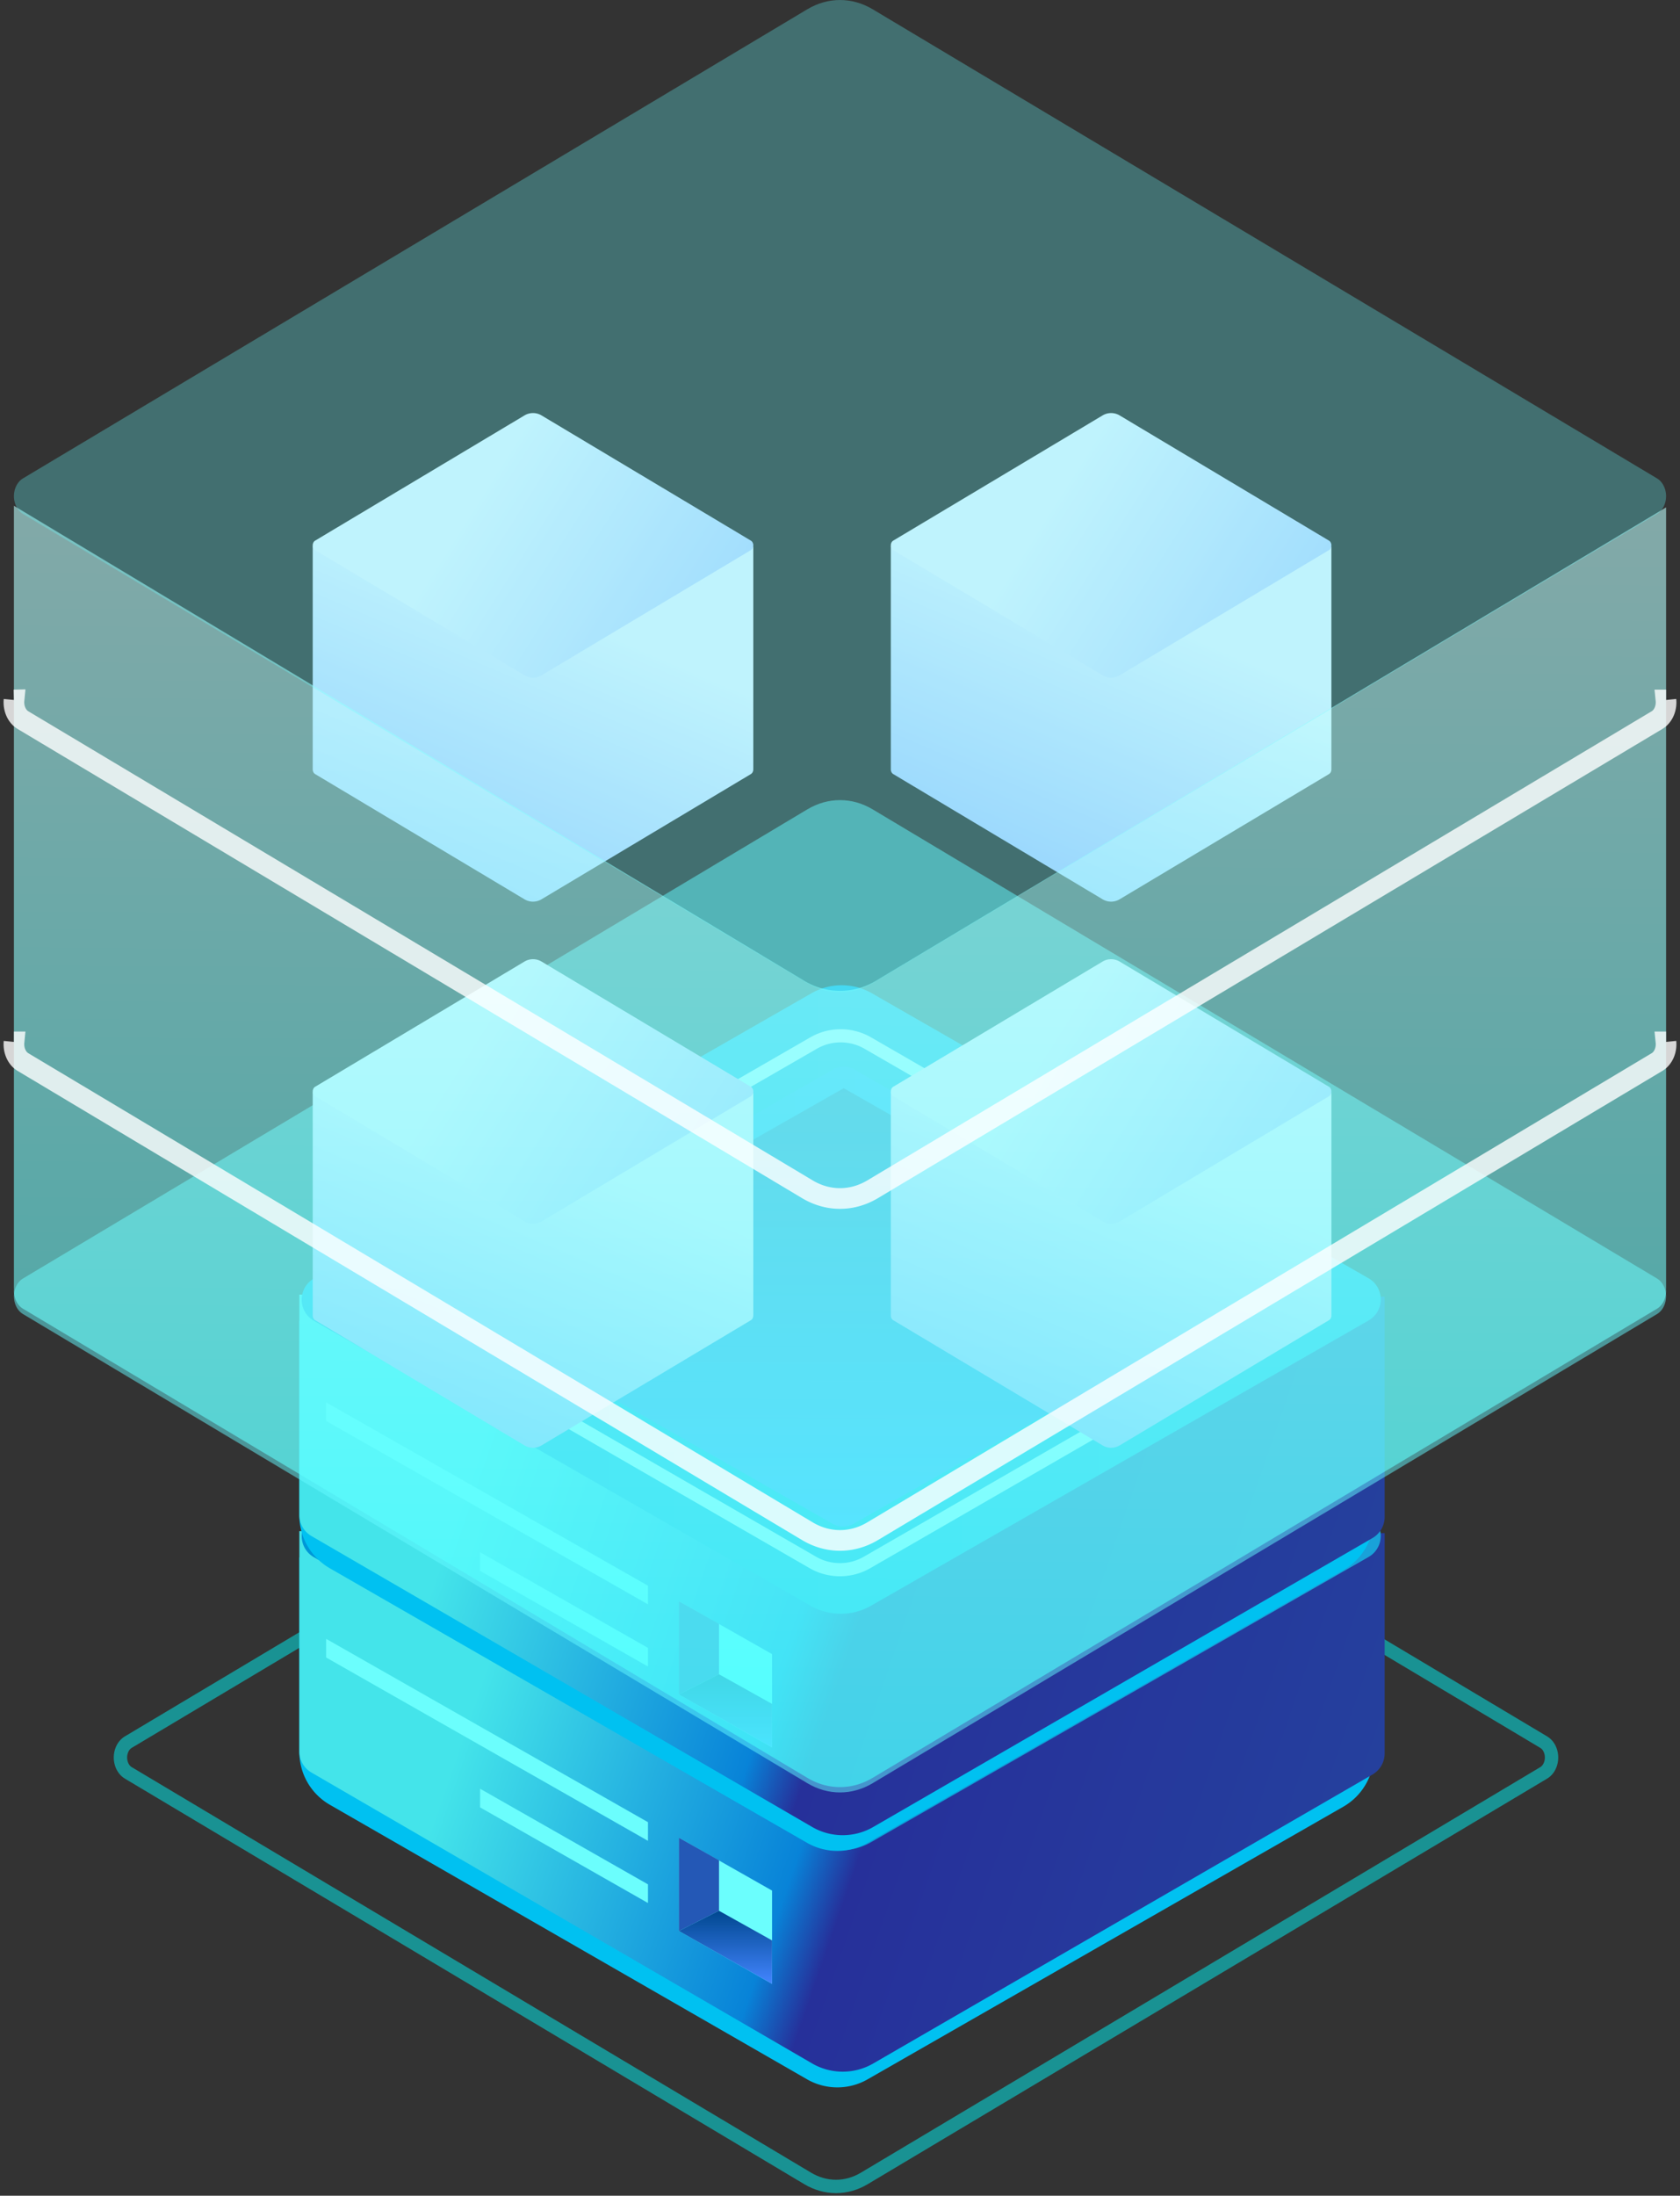 <svg width="362" height="473" viewBox="0 0 362 473" fill="none" xmlns="http://www.w3.org/2000/svg"><rect x="0" y="0" width="362" height="473" fill="#333333" stroke="none"/><path opacity=".5" clip-rule="evenodd" d="m186.234 287.925 146.402 87.367c1.487.887 2.107 3.088 1.385 4.915-.293.742-.781 1.342-1.385 1.702l-146.402 87.368c-3.849 2.297-8.343 2.297-12.193 0L27.639 381.909c-1.486-.887-2.106-3.087-1.385-4.914.293-.743.781-1.342 1.385-1.703l146.402-87.367c3.85-2.298 8.344-2.298 12.193 0Z" stroke="#01F3F5" stroke-width="2.88"/><path fill-rule="evenodd" clip-rule="evenodd" d="M178.249 337.199 64.503 335.5v41.914c0 4.695 2.51 9.033 6.58 11.374l102.802 59.128a13.12 13.12 0 0 0 13.065.011l102.494-58.722a13.123 13.123 0 0 0 6.598-11.386v-41.898l-117.793 1.278Z" fill="#00C1F1"/><path fill-rule="evenodd" clip-rule="evenodd" d="m179.386 331.564-114.883-1.732v47.472c0 1.87.995 3.599 2.613 4.538l107.879 62.664a13.124 13.124 0 0 0 13.163.011l107.58-62.247a5.252 5.252 0 0 0 2.62-4.544V330.26l-118.972 1.304Z" fill="url(#a)"/><path fill-rule="evenodd" clip-rule="evenodd" d="M139.623 392.533 70.275 353.04v4.018l69.348 39.494v-4.019ZM139.623 405.929l-36.174-20.601-.005 4.016 36.179 20.604v-4.019ZM166.36 407.269l-20.079-11.394v20.094l20.079 11.393v-20.093Z" fill="#6BFEFD"/><path fill-rule="evenodd" clip-rule="evenodd" d="M154.925 400.745v10.874l-8.644 4.35v-20.094l8.644 4.87Z" fill="#2458B6"/><path fill-rule="evenodd" clip-rule="evenodd" d="M166.36 427.362v-9.359l-11.435-6.384-8.644 4.35 20.079 11.393Z" fill="url(#b)"/><path fill-rule="evenodd" clip-rule="evenodd" d="M187.886 264.923a13.122 13.122 0 0 0-13.054-.003L67.648 326.351c-3.517 2.016-3.519 7.089-.002 9.107l106.997 61.382a13.121 13.121 0 0 0 13.055.003l107.183-61.43c3.518-2.017 3.519-7.09.002-9.107l-106.997-61.383Z" fill="url(#c)"/><path fill-rule="evenodd" clip-rule="evenodd" d="M184.059 281.304a4.533 4.533 0 0 0-4.513-.001l-78.52 45.023c-3.038 1.742-3.039 6.124-.001 7.867l78.384 44.989a4.538 4.538 0 0 0 4.514.001l78.519-45.023c3.038-1.742 3.039-6.124.002-7.867l-78.385-44.989Z" fill="url(#d)"/><path d="M186.998 275.646a11.707 11.707 0 0 0-11.701-.003l-91.258 52.641c-2.556 1.474-2.557 5.162-.002 6.637l91.097 52.598a11.707 11.707 0 0 0 11.701.003l91.258-52.641c2.555-1.474 2.556-5.162.001-6.637l-91.096-52.598Z" stroke="#fff" stroke-width="2.834"/><path fill-rule="evenodd" clip-rule="evenodd" d="m181.799 285.367-83.62 47.569 81.247 46.264a4.534 4.534 0 0 0 4.486.001l81.377-46.293-83.49-47.541Z" fill="url(#e)"/><path fill-rule="evenodd" clip-rule="evenodd" d="m178.249 286.255-113.746-1.699v41.913c0 4.696 2.51 9.034 6.58 11.375l102.802 59.128a13.12 13.12 0 0 0 13.065.011l102.494-58.723a13.121 13.121 0 0 0 6.598-11.385v-41.899l-117.793 1.279Z" fill="#00C1F1"/><path fill-rule="evenodd" clip-rule="evenodd" d="m179.386 280.62-114.883-1.733v47.472c0 1.871.995 3.6 2.613 4.539l107.879 62.663a13.121 13.121 0 0 0 13.163.011l107.58-62.247a5.249 5.249 0 0 0 2.62-4.543v-47.466l-118.972 1.304Z" fill="url(#f)"/><path fill-rule="evenodd" clip-rule="evenodd" d="m139.623 341.589-69.348-39.494v4.019l69.348 39.494v-4.019ZM139.623 354.985l-36.174-20.601-.005 4.016 36.179 20.604v-4.019ZM166.36 356.324l-20.079-11.393v20.093l20.079 11.394v-20.094Z" fill="#6BFEFD"/><path fill-rule="evenodd" clip-rule="evenodd" d="M154.925 349.801v10.873l-8.644 4.35v-20.093l8.644 4.87Z" fill="#2458B6"/><path fill-rule="evenodd" clip-rule="evenodd" d="M166.36 376.418v-9.36l-11.435-6.384-8.644 4.35 20.079 11.394Z" fill="url(#g)"/><path fill-rule="evenodd" clip-rule="evenodd" d="M187.886 213.979a13.122 13.122 0 0 0-13.054-.003L67.648 275.407c-3.517 2.016-3.519 7.089-.002 9.106l106.997 61.383a13.124 13.124 0 0 0 13.055.003l107.183-61.431c3.518-2.016 3.519-7.089.002-9.106l-106.997-61.383Z" fill="url(#h)"/><path fill-rule="evenodd" clip-rule="evenodd" d="M184.059 230.359a4.533 4.533 0 0 0-4.513 0l-78.52 45.022c-3.038 1.742-3.039 6.124-.001 7.868l78.384 44.989a4.535 4.535 0 0 0 4.514 0l78.519-45.022c3.038-1.742 3.039-6.124.002-7.868l-78.385-44.989Z" fill="url(#i)"/><path d="M186.998 224.701a11.704 11.704 0 0 0-11.701-.002L84.039 277.34c-2.556 1.474-2.557 5.162-.002 6.637l91.097 52.598a11.704 11.704 0 0 0 11.701.002l91.258-52.64c2.555-1.474 2.556-5.162.001-6.637l-91.096-52.599Z" stroke="#fff" stroke-width="2.834"/><path fill-rule="evenodd" clip-rule="evenodd" d="m181.799 234.423-83.62 47.569 81.247 46.264a4.534 4.534 0 0 0 4.486 0l81.377-46.292-83.49-47.541Z" fill="url(#j)"/><path opacity=".5" fill-rule="evenodd" clip-rule="evenodd" d="m188.038 174.353 169.016 101.064c1.716 1.026 2.431 3.571 1.599 5.685-.339.859-.902 1.552-1.599 1.969L188.038 384.136c-4.444 2.657-9.632 2.657-14.076 0L4.946 283.071c-1.716-1.026-2.431-3.571-1.598-5.685.338-.858.901-1.552 1.598-1.969l169.016-101.064c4.444-2.657 9.632-2.657 14.076 0Z" fill="#64FBFF"/><path fill-rule="evenodd" clip-rule="evenodd" d="M162.317 117.754v47.841h-.007a1.37 1.37 0 0 1-.086.63 1.05 1.05 0 0 1-.426.525l-45.071 26.951a3.583 3.583 0 0 1-3.754 0l-45.07-26.951c-.364-.217-.559-.688-.513-1.155h-.007v-47.933l94.934.092Z" fill="url(#k)"/><path fill-rule="evenodd" clip-rule="evenodd" d="m116.727 89.512 45.071 26.951c.457.274.648.952.426 1.516a1.05 1.05 0 0 1-.426.525l-45.071 26.95a3.579 3.579 0 0 1-3.754 0l-45.07-26.95c-.458-.274-.65-.952-.427-1.516.09-.229.24-.414.426-.525l45.071-26.95a3.58 3.58 0 0 1 3.754 0Z" fill="url(#l)"/><path fill-rule="evenodd" clip-rule="evenodd" d="M162.317 235.401v47.841h-.007c.02.209-.006.428-.086.631a1.05 1.05 0 0 1-.426.525l-45.071 26.951a3.583 3.583 0 0 1-3.754 0l-45.07-26.951c-.364-.217-.559-.688-.513-1.156h-.007V235.31l94.934.091Z" fill="url(#m)"/><path fill-rule="evenodd" clip-rule="evenodd" d="m116.727 207.16 45.071 26.951c.457.273.648.952.426 1.516a1.05 1.05 0 0 1-.426.525l-45.071 26.95a3.579 3.579 0 0 1-3.754 0l-45.07-26.95c-.458-.274-.65-.952-.427-1.516.09-.229.24-.414.426-.525l45.071-26.951a3.583 3.583 0 0 1 3.754 0Z" fill="url(#n)"/><path fill-rule="evenodd" clip-rule="evenodd" d="M286.884 117.754v47.841h-.007c.021.208-.006.427-.086.63a1.05 1.05 0 0 1-.426.525l-45.071 26.951a3.581 3.581 0 0 1-3.753 0L192.47 166.75c-.363-.217-.558-.688-.513-1.155h-.006v-47.933l94.933.092Z" fill="url(#o)"/><path fill-rule="evenodd" clip-rule="evenodd" d="m241.294 89.512 45.071 26.951c.458.274.648.952.426 1.516a1.05 1.05 0 0 1-.426.525l-45.071 26.95a3.577 3.577 0 0 1-3.753 0l-45.071-26.95c-.458-.274-.649-.952-.427-1.516.091-.229.241-.414.427-.525l45.071-26.95a3.579 3.579 0 0 1 3.753 0Z" fill="url(#p)"/><path fill-rule="evenodd" clip-rule="evenodd" d="M286.884 235.401v47.841h-.007c.021.209-.006.428-.086.631a1.05 1.05 0 0 1-.426.525l-45.071 26.951a3.581 3.581 0 0 1-3.753 0l-45.071-26.951c-.363-.217-.558-.688-.513-1.156h-.006V235.31l94.933.091Z" fill="url(#q)"/><path fill-rule="evenodd" clip-rule="evenodd" d="m241.294 207.16 45.071 26.951c.458.273.648.952.426 1.516a1.05 1.05 0 0 1-.426.525l-45.071 26.95a3.577 3.577 0 0 1-3.753 0l-45.071-26.95c-.458-.274-.649-.952-.427-1.516.091-.229.241-.414.427-.525l45.071-26.951a3.581 3.581 0 0 1 3.753 0Z" fill="url(#r)"/><path opacity=".575" fill-rule="evenodd" clip-rule="evenodd" d="M359 109.298v168.289h-.025a5.111 5.111 0 0 1-.322 2.364c-.339.859-.902 1.553-1.599 1.97L188.038 382.985c-4.444 2.657-9.632 2.657-14.076 0L4.946 281.921c-1.36-.814-2.092-2.583-1.922-4.334H3V108.954l170.364 102.369a14.852 14.852 0 0 0 15.279.011L359 109.298Z" fill="url(#s)"/><path opacity=".8" d="M359 150.791h-.025a5.113 5.113 0 0 1-.322 2.364c-.339.859-.902 1.552-1.599 1.969L188.038 256.188c-4.444 2.658-9.632 2.658-14.076 0L4.946 155.124c-1.36-.813-2.092-2.582-1.922-4.333H3" stroke="#fff" stroke-width="4.455"/><path opacity=".8" d="M359 224.45h-.025a5.117 5.117 0 0 1-.322 2.365c-.339.858-.902 1.552-1.599 1.969L188.038 329.848c-4.444 2.657-9.632 2.657-14.076 0L4.946 228.784c-1.36-.814-2.092-2.582-1.922-4.334H3" stroke="#fff" stroke-width="4.455"/><path opacity=".3" fill-rule="evenodd" clip-rule="evenodd" d="m188.038 1.993 169.016 101.064c1.716 1.026 2.431 3.572 1.599 5.685-.339.859-.902 1.553-1.599 1.97L188.038 211.776c-4.444 2.657-9.632 2.657-14.076 0L4.946 110.712c-1.716-1.027-2.431-3.572-1.598-5.685.338-.859.901-1.553 1.598-1.97L173.962 1.993c4.444-2.657 9.632-2.657 14.076 0Z" fill="#64FBFF"/><defs><linearGradient id="a" x1="298.894" y1="432.426" x2="102.845" y2="364.652" gradientUnits="userSpaceOnUse"><stop stop-color="#25439E"/><stop offset=".569" stop-color="#26309A"/><stop offset=".63" stop-color="#0883D8"/><stop offset="1" stop-color="#44E4EA"/></linearGradient><linearGradient id="b" x1="166.36" y1="411.619" x2="166.36" y2="427.362" gradientUnits="userSpaceOnUse"><stop stop-color="#00478F"/><stop offset="1" stop-color="#4385FF"/></linearGradient><linearGradient id="c" x1="87.322" y1="275.455" x2="280.643" y2="275.455" gradientUnits="userSpaceOnUse"><stop stop-color="#0097D7"/><stop offset="1" stop-color="#19A2D9"/></linearGradient><linearGradient id="d" x1="114.062" y1="293.669" x2="241.568" y2="293.669" gradientUnits="userSpaceOnUse"><stop stop-color="#0094D8"/><stop offset="1" stop-color="#299BFF"/></linearGradient><linearGradient id="e" x1="265.289" y1="285.367" x2="265.289" y2="380.477" gradientUnits="userSpaceOnUse"><stop stop-color="#0F57A2"/><stop offset="1" stop-color="#4385FF"/></linearGradient><linearGradient id="f" x1="298.894" y1="381.482" x2="102.845" y2="313.708" gradientUnits="userSpaceOnUse"><stop stop-color="#25439E"/><stop offset=".569" stop-color="#26309A"/><stop offset=".63" stop-color="#0883D8"/><stop offset="1" stop-color="#44E4EA"/></linearGradient><linearGradient id="g" x1="166.36" y1="360.674" x2="166.36" y2="376.418" gradientUnits="userSpaceOnUse"><stop stop-color="#00478F"/><stop offset="1" stop-color="#4385FF"/></linearGradient><linearGradient id="h" x1="87.322" y1="224.511" x2="280.643" y2="224.511" gradientUnits="userSpaceOnUse"><stop stop-color="#0097D7"/><stop offset="1" stop-color="#19A2D9"/></linearGradient><linearGradient id="i" x1="114.062" y1="242.725" x2="241.568" y2="242.725" gradientUnits="userSpaceOnUse"><stop stop-color="#0094D8"/><stop offset="1" stop-color="#299BFF"/></linearGradient><linearGradient id="j" x1="265.289" y1="234.423" x2="265.289" y2="329.533" gradientUnits="userSpaceOnUse"><stop stop-color="#0F57A2"/><stop offset="1" stop-color="#4385FF"/></linearGradient><linearGradient id="k" x1="115.293" y1="197.445" x2="140.114" y2="139.239" gradientUnits="userSpaceOnUse"><stop stop-color="#AFC7FC"/><stop offset="1" stop-color="#E6F0FC"/><stop offset="1" stop-color="#E6F0FC"/></linearGradient><linearGradient id="l" x1="66.626" y1="161.922" x2="132.185" y2="203.608" gradientUnits="userSpaceOnUse"><stop stop-color="#E6F0FC"/><stop stop-color="#E6F0FC"/><stop offset="1" stop-color="#AFC7FC"/></linearGradient><linearGradient id="m" x1="115.293" y1="315.093" x2="140.114" y2="256.886" gradientUnits="userSpaceOnUse"><stop stop-color="#AFC7FC"/><stop offset="1" stop-color="#E6F0FC"/><stop offset="1" stop-color="#E6F0FC"/></linearGradient><linearGradient id="n" x1="66.626" y1="279.57" x2="132.185" y2="321.256" gradientUnits="userSpaceOnUse"><stop stop-color="#E6F0FC"/><stop stop-color="#E6F0FC"/><stop offset="1" stop-color="#AFC7FC"/></linearGradient><linearGradient id="o" x1="239.861" y1="197.445" x2="264.681" y2="139.239" gradientUnits="userSpaceOnUse"><stop stop-color="#AFC7FC"/><stop offset="1" stop-color="#E6F0FC"/><stop offset="1" stop-color="#E6F0FC"/></linearGradient><linearGradient id="p" x1="191.193" y1="161.922" x2="256.752" y2="203.608" gradientUnits="userSpaceOnUse"><stop stop-color="#E6F0FC"/><stop stop-color="#E6F0FC"/><stop offset="1" stop-color="#AFC7FC"/></linearGradient><linearGradient id="q" x1="239.861" y1="315.093" x2="264.681" y2="256.886" gradientUnits="userSpaceOnUse"><stop stop-color="#AFC7FC"/><stop offset="1" stop-color="#E6F0FC"/><stop offset="1" stop-color="#E6F0FC"/></linearGradient><linearGradient id="r" x1="191.193" y1="279.57" x2="256.752" y2="321.256" gradientUnits="userSpaceOnUse"><stop stop-color="#E6F0FC"/><stop stop-color="#E6F0FC"/><stop offset="1" stop-color="#AFC7FC"/></linearGradient><linearGradient id="s" x1="-141.139" y1="-39.78" x2="-145.048" y2="459.781" gradientUnits="userSpaceOnUse"><stop stop-color="#fff"/><stop offset="1" stop-color="#1DFFFD"/></linearGradient></defs></svg>
